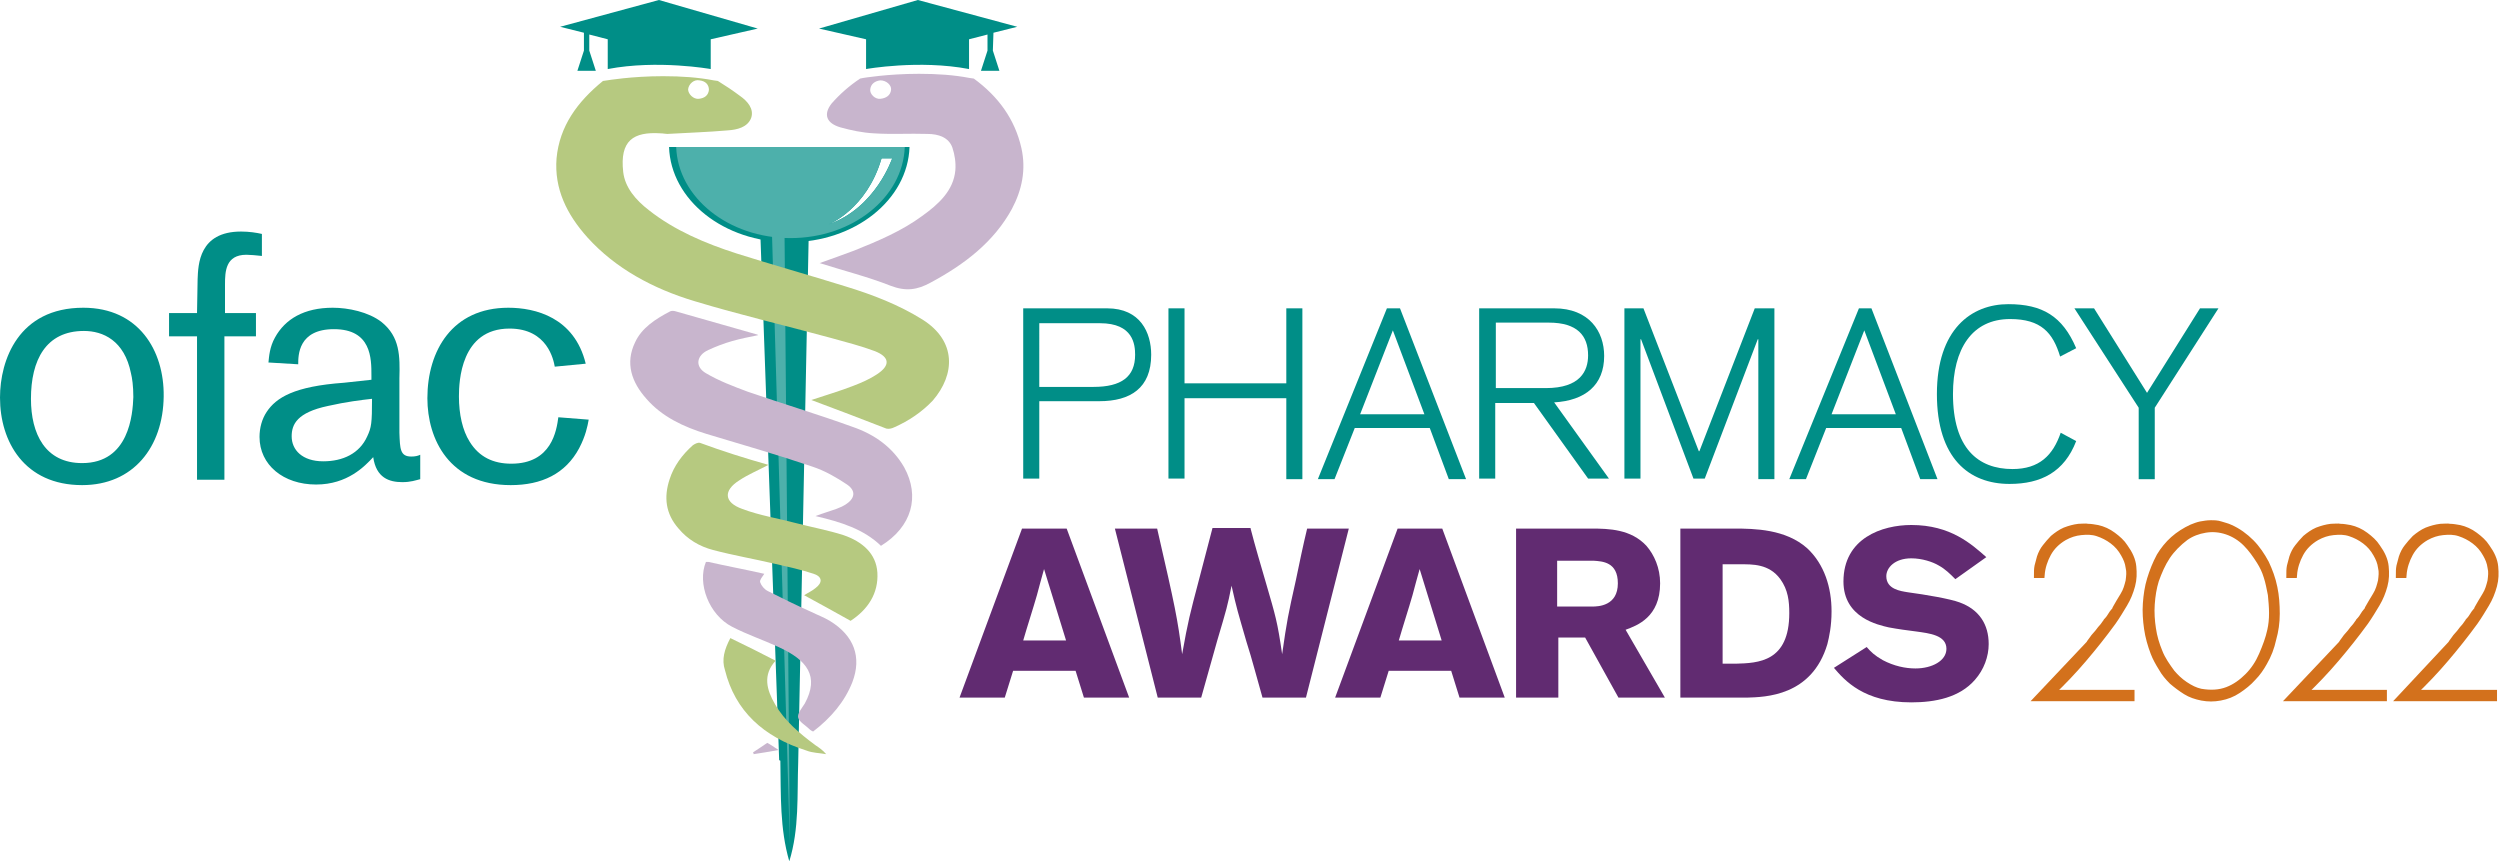 <?xml version="1.0" encoding="utf-8"?>
<!-- Generator: Adobe Illustrator 24.3.2, SVG Export Plug-In . SVG Version: 6.00 Build 0)  -->
<svg version="1.1" id="Calque_1" xmlns="http://www.w3.org/2000/svg" xmlns:xlink="http://www.w3.org/1999/xlink" x="0px" y="0px"
	 viewBox="0 0 420 144.7" style="enable-background:new 0 0 420 144.7;" xml:space="preserve">
<style type="text/css">
	.st0{fill:#008E87;}
	.st1{fill:#4DB0AB;}
	.st2{fill-rule:evenodd;clip-rule:evenodd;fill:#C8B5CD;}
	.st3{fill-rule:evenodd;clip-rule:evenodd;fill:#B6C980;}
	.st4{fill:#612B71;}
	.st5{fill:#D3711C;stroke:#D3711C;stroke-miterlimit:10;}
</style>
<path class="st0" d="M112.4,24.7c0.3,8.9,9.2,16,20.2,16c11,0,19.9-7.1,20.2-16H112.4z M139.2,37.7c0,0,6.4-2.5,8.9-11.1h1.8
	C149.9,26.5,147.2,34.9,139.2,37.7z"/>
<g>
	<g>
		<g>
			<g>
				<path class="st0" d="M13.8,81.5C4.1,81.5,0,74.2,0,66.8c0-6.3,3.1-15.1,14-15.1c9.3,0,13.6,7.2,13.5,14.9
					C27.4,75.1,22.4,81.5,13.8,81.5z M22,62.7c-1.1-5.5-4.7-7.1-7.9-7.1c-6.4,0-8.9,4.9-8.9,11.4c0,5.9,2.4,10.8,8.6,10.8
					c7.9,0,8.5-8.2,8.6-11.1C22.4,64.8,22.2,63.5,22,62.7z"/>
				<path class="st0" d="M37.7,52.6H43v3.9h-5.3v24.1h-4.6V56.5h-4.7v-3.9h4.7l0.1-5.7c0.1-2.4,0.2-8,7.3-8c1.4,0,2.6,0.2,3.5,0.4
					V43c-0.9-0.1-2-0.2-2.6-0.2c-3.5,0-3.6,2.8-3.6,5V52.6z"/>
				<path class="st0" d="M62.4,63.8v-0.7c0-2.9,0-7.8-6.3-7.8c-6,0-6,4.4-6,5.9l-5-0.3c0.1-1,0.2-2.6,1.1-4.2c1.7-3.1,4.9-5,9.7-5
					c2.6,0,6,0.7,8.2,2.4c3.1,2.5,3.1,5.7,3,9.5v9.1c0.1,2.7,0.1,4,2,4c0.6,0,1.1-0.1,1.5-0.3v4.1c-0.8,0.2-1.6,0.5-3,0.5
					c-2.2,0-4.4-0.7-4.9-4.2c-1.4,1.5-4.3,4.6-9.6,4.6c-5.5,0-9.5-3.3-9.5-8c0-1.5,0.4-3,1.2-4.2c1.6-2.4,4.6-4.3,13-4.9L62.4,63.8z
					 M55.1,68.2c-5.2,1.1-6.1,3.1-6.1,5.1c0,2.3,1.8,4.2,5.3,4.2c3.3,0,6.1-1.3,7.4-4.2c0.7-1.5,0.8-2.2,0.8-6.3
					C60.7,67.2,58.2,67.5,55.1,68.2z"/>
				<path class="st0" d="M98.9,70.5c-0.2,1.1-0.5,2.7-1.6,4.8c-2.3,4.3-6.3,6.2-11.5,6.2c-10.3,0-14-7.7-14-14.6
					c0-8,4.2-15.2,13.6-15.2c4.5,0,11.1,1.6,13,9.4l-5.2,0.5c-0.2-1.1-1.2-6.4-7.6-6.4c-8.2,0-8.5,8.9-8.5,11.4c0,3,0.6,5.7,1.8,7.6
					c1.6,2.6,4,3.7,7,3.7c6.8,0,7.6-5.6,7.9-7.8L98.9,70.5z"/>
			</g>
		</g>
	</g>
	<g>
		<path class="st0" d="M136,32.7h-8.5l3.4,95l0.2,0.1c0.1,5.8-0.1,11.4,1.5,16.9c1.7-5.5,1.3-11.1,1.5-16.7c0,0,0-0.1,0-0.1
			L136,32.7z"/>
		<polygon class="st1" points="131.8,39 129.7,39.5 132.7,141.9 		"/>
		<path class="st2" d="M148,91.7c-2.9-2.8-6.7-4-11-5c1.3-0.5,2.4-0.8,3.5-1.2c0.5-0.2,1-0.4,1.5-0.7c1.6-1,1.9-2.3,0.3-3.4
			c-1.8-1.2-3.7-2.3-5.8-3c-5.9-2-11.8-3.7-17.8-5.5c-3.9-1.2-7.5-2.9-10.1-5.9c-2.5-2.8-3.6-6-1.9-9.5c1.1-2.4,3.4-3.9,5.9-5.2
			c0.2-0.1,0.6-0.1,0.9,0c4.6,1.3,9.1,2.6,13.7,3.9c0.1,0,0.1,0.1,0.2,0.1c-1.5,0.3-3,0.6-4.4,1c-1.4,0.4-2.7,0.9-4,1.5
			c-2,0.9-2.3,2.8-0.4,3.9c2.2,1.3,4.6,2.2,7,3.1c5.8,2,11.8,3.8,17.6,5.9c3.8,1.3,6.8,3.5,8.7,6.8C154.6,83.4,153.2,88.5,148,91.7z
			"/>
		<path class="st3" d="M129.1,78.1c-1.7,0.9-3.4,1.6-4.9,2.6c-2.7,1.7-2.6,3.7,0.5,4.8c2.9,1.1,6.1,1.6,9.1,2.4
			c2.7,0.7,5.4,1.2,7.9,2c3.2,1.1,5.5,3.1,5.7,6.3c0.2,3.5-1.6,6.2-4.5,8.1c-2.7-1.5-5.2-2.9-7.8-4.3c0.6-0.4,1.3-0.7,1.9-1.2
			c1.2-0.9,1.2-1.9-0.3-2.4c-2.1-0.7-4.4-1.2-6.6-1.7c-3.4-0.8-6.9-1.4-10.3-2.3c-2.3-0.6-4.3-1.8-5.8-3.6c-2.2-2.5-2.5-5.3-1.5-8.3
			c0.7-2.2,2.1-4.1,3.9-5.7c0.3-0.2,0.8-0.5,1.2-0.4C121.4,75.8,125.2,77,129.1,78.1z"/>
		<path class="st2" d="M136.6,122.9c-0.2-0.1-0.4-0.2-0.5-0.3c-0.7-0.7-1.8-1.3-2-2c-0.2-0.7,0.6-1.6,1.1-2.4
			c2.5-4.6,0.4-7.3-4.4-9.5c-2.6-1.2-5.3-2.1-7.8-3.4c-3.9-2-5.9-7.3-4.4-10.9c0.1,0,0.3,0,0.4,0c3.1,0.7,6.3,1.3,9.4,2
			c-0.3,0.5-0.8,1-0.7,1.4c0.2,0.6,0.7,1.2,1.3,1.5c2.4,1.2,4.8,2.4,7.3,3.5c1,0.5,2.1,0.9,3.1,1.5c4.1,2.5,5.4,6.1,3.8,10.3
			C141.9,117.9,139.6,120.6,136.6,122.9z"/>
		<path class="st3" d="M122.7,107.2c2.7,1.3,5.1,2.5,7.6,3.8c-2.2,2.4-1.5,4.9-0.1,7.3c1.6,2.8,4.1,4.9,6.8,6.9
			c0.6,0.4,1.2,0.8,1.8,1.5c-1.1-0.2-2.3-0.2-3.3-0.6c-7.3-2.3-12-6.7-13.7-13.5C121.2,110.8,121.7,109.1,122.7,107.2z"/>
		<path class="st2" d="M126.5,126.4c0.8-0.5,1.5-1,2.4-1.6c0.6,0.3,1.1,0.7,1.9,1.2c-1.6,0.3-2.9,0.5-4.2,0.7
			C126.6,126.6,126.6,126.5,126.5,126.4z"/>
		<path class="st0" d="M166.9,5.5l4-1L154.2,0l-16.6,4.8l7.9,1.8v5c0,0,8.9-1.6,17.3,0v-5l3.1-0.8l0,0v2.7l-1.1,3.4h3.1l-1.1-3.4
			L166.9,5.5z"/>
		<path class="st0" d="M98.1,5.5l-4-1L110.7,0l16.6,4.8l-7.9,1.8v5c0,0-8.9-1.6-17.3,0v-5L99,5.8l0,0l0,2.7l1.1,3.4H97l1.1-3.4V5.5z
			"/>
		<path class="st2" d="M163.6,13.2L163.6,13.2l-0.7-0.1c-2.6-0.5-5.4-0.7-8.5-0.7c-5.3,0-9.4,0.7-9.4,0.7l-0.5,0.1
			c-1.8,1.2-3.4,2.6-4.8,4.2c-1.4,1.8-0.9,3.3,1.5,4c1.8,0.5,3.7,0.9,5.6,1c3,0.2,6,0,9,0.1c1.9,0,3.6,0.6,4.2,2.3
			c0.4,1.2,0.6,2.5,0.5,3.8c-0.3,3.4-2.8,5.7-5.6,7.7c-3.4,2.5-7.4,4.2-11.4,5.8c-1.9,0.7-3.8,1.4-5.8,2.1c4.1,1.3,8.1,2.3,11.9,3.8
			c2.6,1,4.5,0.7,6.7-0.5c5.8-3.1,10.7-6.9,13.7-12.4c1.7-3.2,2.4-6.6,1.6-10.2C170.5,20,167.7,16.2,163.6,13.2z M149.7,15.1
			c-0.1,0.9-0.8,1.4-1.8,1.5c-0.9,0.1-1.8-0.8-1.7-1.6c0.1-0.9,0.8-1.4,1.7-1.5C148.9,13.5,149.8,14.3,149.7,15.1z"/>
		<path class="st3" d="M155,53.7c-4-2.5-8.4-4.2-13-5.6c-6.1-1.9-12.2-3.6-18.2-5.5c-5.3-1.7-10.5-3.9-14.8-7.3
			c-2.2-1.7-4-3.8-4.3-6.4c-0.6-5.3,1.7-6.8,6.3-6.5c0.4,0,0.8,0.1,1.1,0.1c3.4-0.2,6.8-0.3,10.2-0.6c1.5-0.1,3.3-0.5,3.9-2.1
			c0.5-1.5-0.6-2.8-1.9-3.7c-1.2-0.9-2.4-1.7-3.7-2.5v0l-0.7-0.1c-2.6-0.5-5.4-0.7-8.5-0.7c-5.3,0-9.4,0.7-9.4,0.7l-0.7,0.1v0
			c-4.3,3.5-7.3,7.6-7.8,13c-0.4,5.1,1.7,9.4,5.2,13.3c4.7,5.2,11,8.6,18,10.7c7.6,2.3,15.3,4.1,23,6.2c2.5,0.7,4.9,1.3,7.3,2.2
			c2.5,1,2.6,2.4,0.3,3.9c-1.2,0.8-2.6,1.4-3.9,1.9c-2.3,0.9-4.7,1.6-7.1,2.4c4.3,1.6,8.5,3.2,12.6,4.8c0.4,0.1,0.9,0,1.3-0.2
			c2.5-1.1,4.7-2.6,6.5-4.5C160.5,62.9,160.7,57.3,155,53.7z M117.5,13.5c1,0.1,1.6,0.7,1.6,1.6c-0.1,0.9-0.7,1.4-1.7,1.5
			c-0.9,0.1-1.8-0.8-1.8-1.6C115.7,14.1,116.6,13.3,117.5,13.5z"/>
	</g>
	<g>
		<path class="st0" d="M171.9,51.8H186c5.6,0,7.4,4.1,7.4,7.8c0,5.6-3.5,7.8-8.7,7.8h-10.1v13h-2.7V51.8z M174.6,65h9.1
			c4.7,0,7-1.7,7-5.4c0-1.7-0.3-5.3-5.9-5.3h-10.2V65z"/>
		<path class="st0" d="M196.3,51.8h2.7v12.6h17.1V51.8h2.7v28.7h-2.7V66.9H199v13.5h-2.7V51.8z"/>
		<path class="st0" d="M235.2,51.8l11.1,28.7h-2.9l-3.2-8.6h-12.6l-3.4,8.6h-2.8L233,51.8H235.2z M239.3,69.6L234,55.5l-5.5,14.1
			H239.3z"/>
		<path class="st0" d="M248.4,51.8h12.7c5.9,0,8.4,3.9,8.4,8c0,4.9-3.2,7.5-8.4,7.8l9.2,12.8h-3.5l-9.1-12.7h-6.5v12.7h-2.7V51.8z
			 M251.2,65.2h8.5c5.8,0,7.1-2.9,7.1-5.5c0-3.3-1.8-5.5-6.6-5.5h-8.9V65.2z"/>
		<path class="st0" d="M272.8,51.8h3.3l9.3,24h0.1l9.3-24h3.3v28.7h-2.7V57h-0.1l-8.9,23.4h-1.9L275.7,57h-0.1v23.4h-2.7V51.8z"/>
		<path class="st0" d="M314.4,51.8l11.1,28.7h-2.9l-3.2-8.6h-12.6l-3.4,8.6h-2.8l11.7-28.7H314.4z M318.5,69.6l-5.3-14.1l-5.5,14.1
			H318.5z"/>
		<path class="st0" d="M346.1,59.9c-1.2-4-3.2-6.3-8.4-6.3c-6.4,0-9.6,5-9.6,12.6c0,9.1,4.2,12.6,10,12.6c4.5,0,6.8-2.3,8.1-6.1
			l2.6,1.4c-2,5.2-5.9,7.2-11.2,7.2c-6.8,0-12.2-4.3-12.2-15.1c0-10.9,5.8-15.1,12-15.1c5.7,0,9.1,2,11.4,7.4L346.1,59.9z"/>
		<path class="st0" d="M359.3,68.5l-10.8-16.7h3.3l8.9,14.2l8.9-14.2h3.1L362,68.5v12h-2.7V68.5z"/>
	</g>
	<g>
		<path class="st4" d="M179.2,88.8l10.5,28.4h-7.6l-1.4-4.5h-10.5l-1.4,4.5h-7.6l10.5-28.4H179.2z M175.4,95.6
			c-0.4,1.4-0.8,2.9-1.2,4.4c-0.6,2.1-1.7,5.5-2.3,7.6h7.2L175.4,95.6z"/>
		<path class="st4" d="M210.1,88.8c0.8,3.1,1.7,6.1,2.6,9.2c1.6,5.5,1.9,6.4,2.7,11.9c0.8-5.6,1-6.6,2.3-12.4
			c0.6-2.9,1.2-5.8,1.9-8.7h7l-7.2,28.4h-7.3c-0.9-3.1-1.7-6.3-2.7-9.4c-1.5-5.2-1.6-5.4-2.5-9.4c-0.7,3.5-0.8,3.8-2.4,9.2l-2.7,9.6
			h-7.3l-7.2-28.4h7.1c3.1,13.5,3.4,15,4.2,21.1c1-5.6,1.3-6.7,2.8-12.4l2.3-8.8H210.1z"/>
		<path class="st4" d="M242.3,88.8l10.5,28.4h-7.6l-1.4-4.5h-10.5l-1.4,4.5h-7.6l10.5-28.4H242.3z M238.5,95.6
			c-0.4,1.4-0.8,2.9-1.2,4.4c-0.6,2.1-1.7,5.5-2.3,7.6h7.2L238.5,95.6z"/>
		<path class="st4" d="M254.5,88.8h12.8c3,0,6.7,0.1,9.3,2.9c1.3,1.5,2.3,3.7,2.3,6.3c0,5.7-3.9,7.1-5.8,7.8l6.6,11.4h-7.8
			l-5.6-10.1h-4.5v10.1h-7.1V88.8z M261.6,94.2v7.7h5.9c1,0,4.3-0.1,4.3-3.9c0-3.6-2.6-3.7-4.1-3.8H261.6z"/>
		<path class="st4" d="M282.2,88.8h9.1c3.5,0,8.7,0.1,12.3,3.3c2.9,2.7,4.1,6.6,4.1,10.6c0,2.5-0.4,4.3-0.7,5.5
			c-2.6,8.8-10.5,8.9-13.5,9h-11.2V88.8z M289.4,94.8v16.7h2.2c3.8-0.1,9-0.3,9-8.5c0-2-0.2-3.9-1.5-5.7c-1.9-2.6-4.7-2.5-6.8-2.5
			H289.4z"/>
		<path class="st4" d="M313.6,108.7c0.7,0.8,1.3,1.4,2.7,2.2c1.9,1,3.8,1.4,5.5,1.4c2.8,0,5.2-1.3,5.2-3.3c0-2.3-2.9-2.6-5-2.9
			c-1.6-0.2-3.1-0.4-4.7-0.7c-1.7-0.4-7.6-1.6-7.6-7.7c0-7.3,6.5-9.5,11.4-9.5c6.6,0,10.1,3.2,12.6,5.4l-5.2,3.7
			c-0.9-0.9-1.7-1.7-2.8-2.3c-1-0.6-2.8-1.2-4.6-1.2c-2.8,0-4.2,1.6-4.2,3c0,2.2,2.4,2.5,3.6,2.7c3,0.4,7.1,1.1,8.7,1.7
			c3.3,1.2,4.9,3.7,4.9,7c0,2.1-0.8,4.3-2.3,6c-2.6,3-6.7,3.8-10.7,3.8c-8,0-11.2-3.7-13-5.8L313.6,108.7z"/>
		<path class="st5" d="M351,108.1c0-0.1,0.2-0.3,0.4-0.6c0.2-0.3,0.5-0.7,0.8-1s0.6-0.8,0.9-1.1s0.5-0.7,0.7-0.9
			c0-0.1,0.1-0.2,0.3-0.4c0.2-0.2,0.3-0.4,0.5-0.7c0.2-0.3,0.3-0.5,0.5-0.7c0.2-0.2,0.3-0.4,0.3-0.5c0.4-0.7,0.8-1.4,1.3-2.2
			s0.7-1.6,0.9-2.4c0.1-0.8,0.2-1.5,0-2.3c-0.1-0.8-0.4-1.5-0.8-2.2c-0.5-0.9-1.1-1.6-1.9-2.2c-0.8-0.6-1.6-1-2.5-1.3
			c-0.9-0.3-1.8-0.3-2.8-0.2c-1,0.1-1.9,0.4-2.8,0.9c-1.2,0.7-2.1,1.6-2.7,2.7s-1,2.3-1.1,3.6h-0.8c0-0.5,0-1,0.1-1.5
			c0.1-0.5,0.3-1,0.4-1.5c0.2-0.6,0.5-1.2,0.9-1.7c0.4-0.5,0.8-1,1.3-1.5c0.6-0.5,1.3-1,2-1.3c0.8-0.3,1.5-0.5,2.3-0.6
			c0.6,0,1.2-0.1,1.6,0c0.5,0,1,0.1,1.6,0.2c0.9,0.2,1.8,0.6,2.6,1.2c0.8,0.6,1.5,1.2,2,2c0.8,1.1,1.3,2.2,1.4,3.3s0.1,2.1-0.2,3.2
			s-0.7,2.1-1.3,3.1s-1.2,2-1.9,3c-1.6,2.2-3.2,4.2-4.9,6.2c-1.7,2-3.5,3.9-5.4,5.7h13.4v0.9h-15.8L351,108.1z"/>
		<path class="st5" d="M369.9,117.2c-1-0.2-1.9-0.5-2.7-1s-1.6-1.1-2.3-1.7c-0.7-0.7-1.3-1.4-1.8-2.3c-0.5-0.8-1-1.7-1.3-2.5
			c-0.5-1.3-0.9-2.7-1.1-4.1c-0.2-1.4-0.3-2.8-0.2-4.2c0.1-1.4,0.3-2.8,0.7-4.1c0.4-1.3,0.9-2.6,1.6-3.9c0.6-1,1.4-2,2.3-2.8
			s2-1.5,3.1-2c0.5-0.2,1-0.4,1.5-0.5c0.6-0.1,1.1-0.2,1.7-0.2c0.6,0,1.1,0,1.7,0.2s1.1,0.3,1.5,0.5c1.4,0.6,2.6,1.5,3.6,2.5
			c1,1,1.8,2.2,2.5,3.5c0.6,1.3,1.1,2.6,1.4,4.1c0.3,1.4,0.4,2.9,0.4,4.4s-0.2,2.9-0.6,4.3c-0.3,1.4-0.8,2.7-1.5,3.9
			c-0.5,0.9-1.1,1.8-1.9,2.6c-0.7,0.8-1.6,1.5-2.5,2.1c-0.9,0.6-1.9,1-3,1.2S371,117.4,369.9,117.2z M369.7,116.2
			c1.7,0.3,3.2,0.2,4.5-0.3s2.4-1.3,3.4-2.3c1-1,1.8-2.2,2.4-3.6s1.1-2.7,1.4-4.1c0.2-0.9,0.3-1.8,0.3-2.9c0-1-0.1-2.1-0.2-3.1
			c-0.2-1-0.4-2.1-0.7-3c-0.3-1-0.7-1.8-1.2-2.6c-0.7-1.1-1.4-2.1-2.3-3c-0.9-0.9-2-1.6-3.2-2c-1.2-0.4-2.4-0.5-3.6-0.3
			c-1.2,0.2-2.3,0.6-3.3,1.3c-1.2,0.9-2.3,2-3.1,3.2c-0.8,1.2-1.4,2.6-1.9,4c-0.4,1.3-0.6,2.6-0.7,4c-0.1,1.4,0,2.8,0.2,4.1
			c0.2,1.4,0.6,2.7,1.1,3.9c0.5,1.3,1.3,2.4,2.1,3.5c0.6,0.7,1.3,1.4,2.2,2S368.8,116,369.7,116.2z"/>
		<path class="st5" d="M393.4,108.1c0-0.1,0.2-0.3,0.4-0.6c0.2-0.3,0.5-0.7,0.8-1s0.6-0.8,0.9-1.1s0.5-0.7,0.7-0.9
			c0-0.1,0.1-0.2,0.3-0.4c0.2-0.2,0.3-0.4,0.5-0.7c0.2-0.3,0.3-0.5,0.5-0.7c0.2-0.2,0.3-0.4,0.3-0.5c0.4-0.7,0.8-1.4,1.3-2.2
			s0.7-1.6,0.9-2.4c0.1-0.8,0.2-1.5,0-2.3c-0.1-0.8-0.4-1.5-0.8-2.2c-0.5-0.9-1.1-1.6-1.9-2.2c-0.8-0.6-1.6-1-2.5-1.3
			c-0.9-0.3-1.8-0.3-2.8-0.2c-1,0.1-1.9,0.4-2.8,0.9c-1.2,0.7-2.1,1.6-2.7,2.7s-1,2.3-1.1,3.6h-0.8c0-0.5,0-1,0.1-1.5
			c0.1-0.5,0.3-1,0.4-1.5c0.2-0.6,0.5-1.2,0.9-1.7c0.4-0.5,0.8-1,1.3-1.5c0.6-0.5,1.3-1,2-1.3c0.8-0.3,1.5-0.5,2.3-0.6
			c0.6,0,1.2-0.1,1.6,0c0.5,0,1,0.1,1.6,0.2c0.9,0.2,1.8,0.6,2.6,1.2c0.8,0.6,1.5,1.2,2,2c0.8,1.1,1.3,2.2,1.4,3.3s0.1,2.1-0.2,3.2
			s-0.7,2.1-1.3,3.1s-1.2,2-1.9,3c-1.6,2.2-3.2,4.2-4.9,6.2c-1.7,2-3.5,3.9-5.4,5.7h13.4v0.9h-15.8L393.4,108.1z"/>
		<path class="st5" d="M411.8,108.1c0-0.1,0.2-0.3,0.4-0.6c0.2-0.3,0.5-0.7,0.8-1s0.6-0.8,0.9-1.1s0.5-0.7,0.7-0.9
			c0-0.1,0.1-0.2,0.3-0.4c0.2-0.2,0.3-0.4,0.5-0.7c0.2-0.3,0.3-0.5,0.5-0.7c0.2-0.2,0.3-0.4,0.3-0.5c0.4-0.7,0.8-1.4,1.3-2.2
			s0.7-1.6,0.9-2.4c0.1-0.8,0.2-1.5,0-2.3c-0.1-0.8-0.4-1.5-0.8-2.2c-0.5-0.9-1.1-1.6-1.9-2.2c-0.8-0.6-1.6-1-2.5-1.3
			c-0.9-0.3-1.8-0.3-2.8-0.2c-1,0.1-1.9,0.4-2.8,0.9c-1.2,0.7-2.1,1.6-2.7,2.7s-1,2.3-1.1,3.6h-0.8c0-0.5,0-1,0.1-1.5
			c0.1-0.5,0.3-1,0.4-1.5c0.2-0.6,0.5-1.2,0.9-1.7c0.4-0.5,0.8-1,1.3-1.5c0.6-0.5,1.3-1,2-1.3c0.8-0.3,1.5-0.5,2.3-0.6
			c0.6,0,1.2-0.1,1.6,0c0.5,0,1,0.1,1.6,0.2c0.9,0.2,1.8,0.6,2.6,1.2c0.8,0.6,1.5,1.2,2,2c0.8,1.1,1.3,2.2,1.4,3.3s0.1,2.1-0.2,3.2
			s-0.7,2.1-1.3,3.1s-1.2,2-1.9,3c-1.6,2.2-3.2,4.2-4.9,6.2c-1.7,2-3.5,3.9-5.4,5.7H419v0.9h-15.8L411.8,108.1z"/>
	</g>
</g>
<path class="st1" d="M113.6,24.7c0.3,8.5,8.8,15.3,19.2,15.3c10.4,0,18.9-6.8,19.2-15.3H113.6z M139.2,37.7c0,0,6.4-2.5,8.9-11.1
	h1.8C149.9,26.5,147.2,34.9,139.2,37.7z"/>
</svg>
